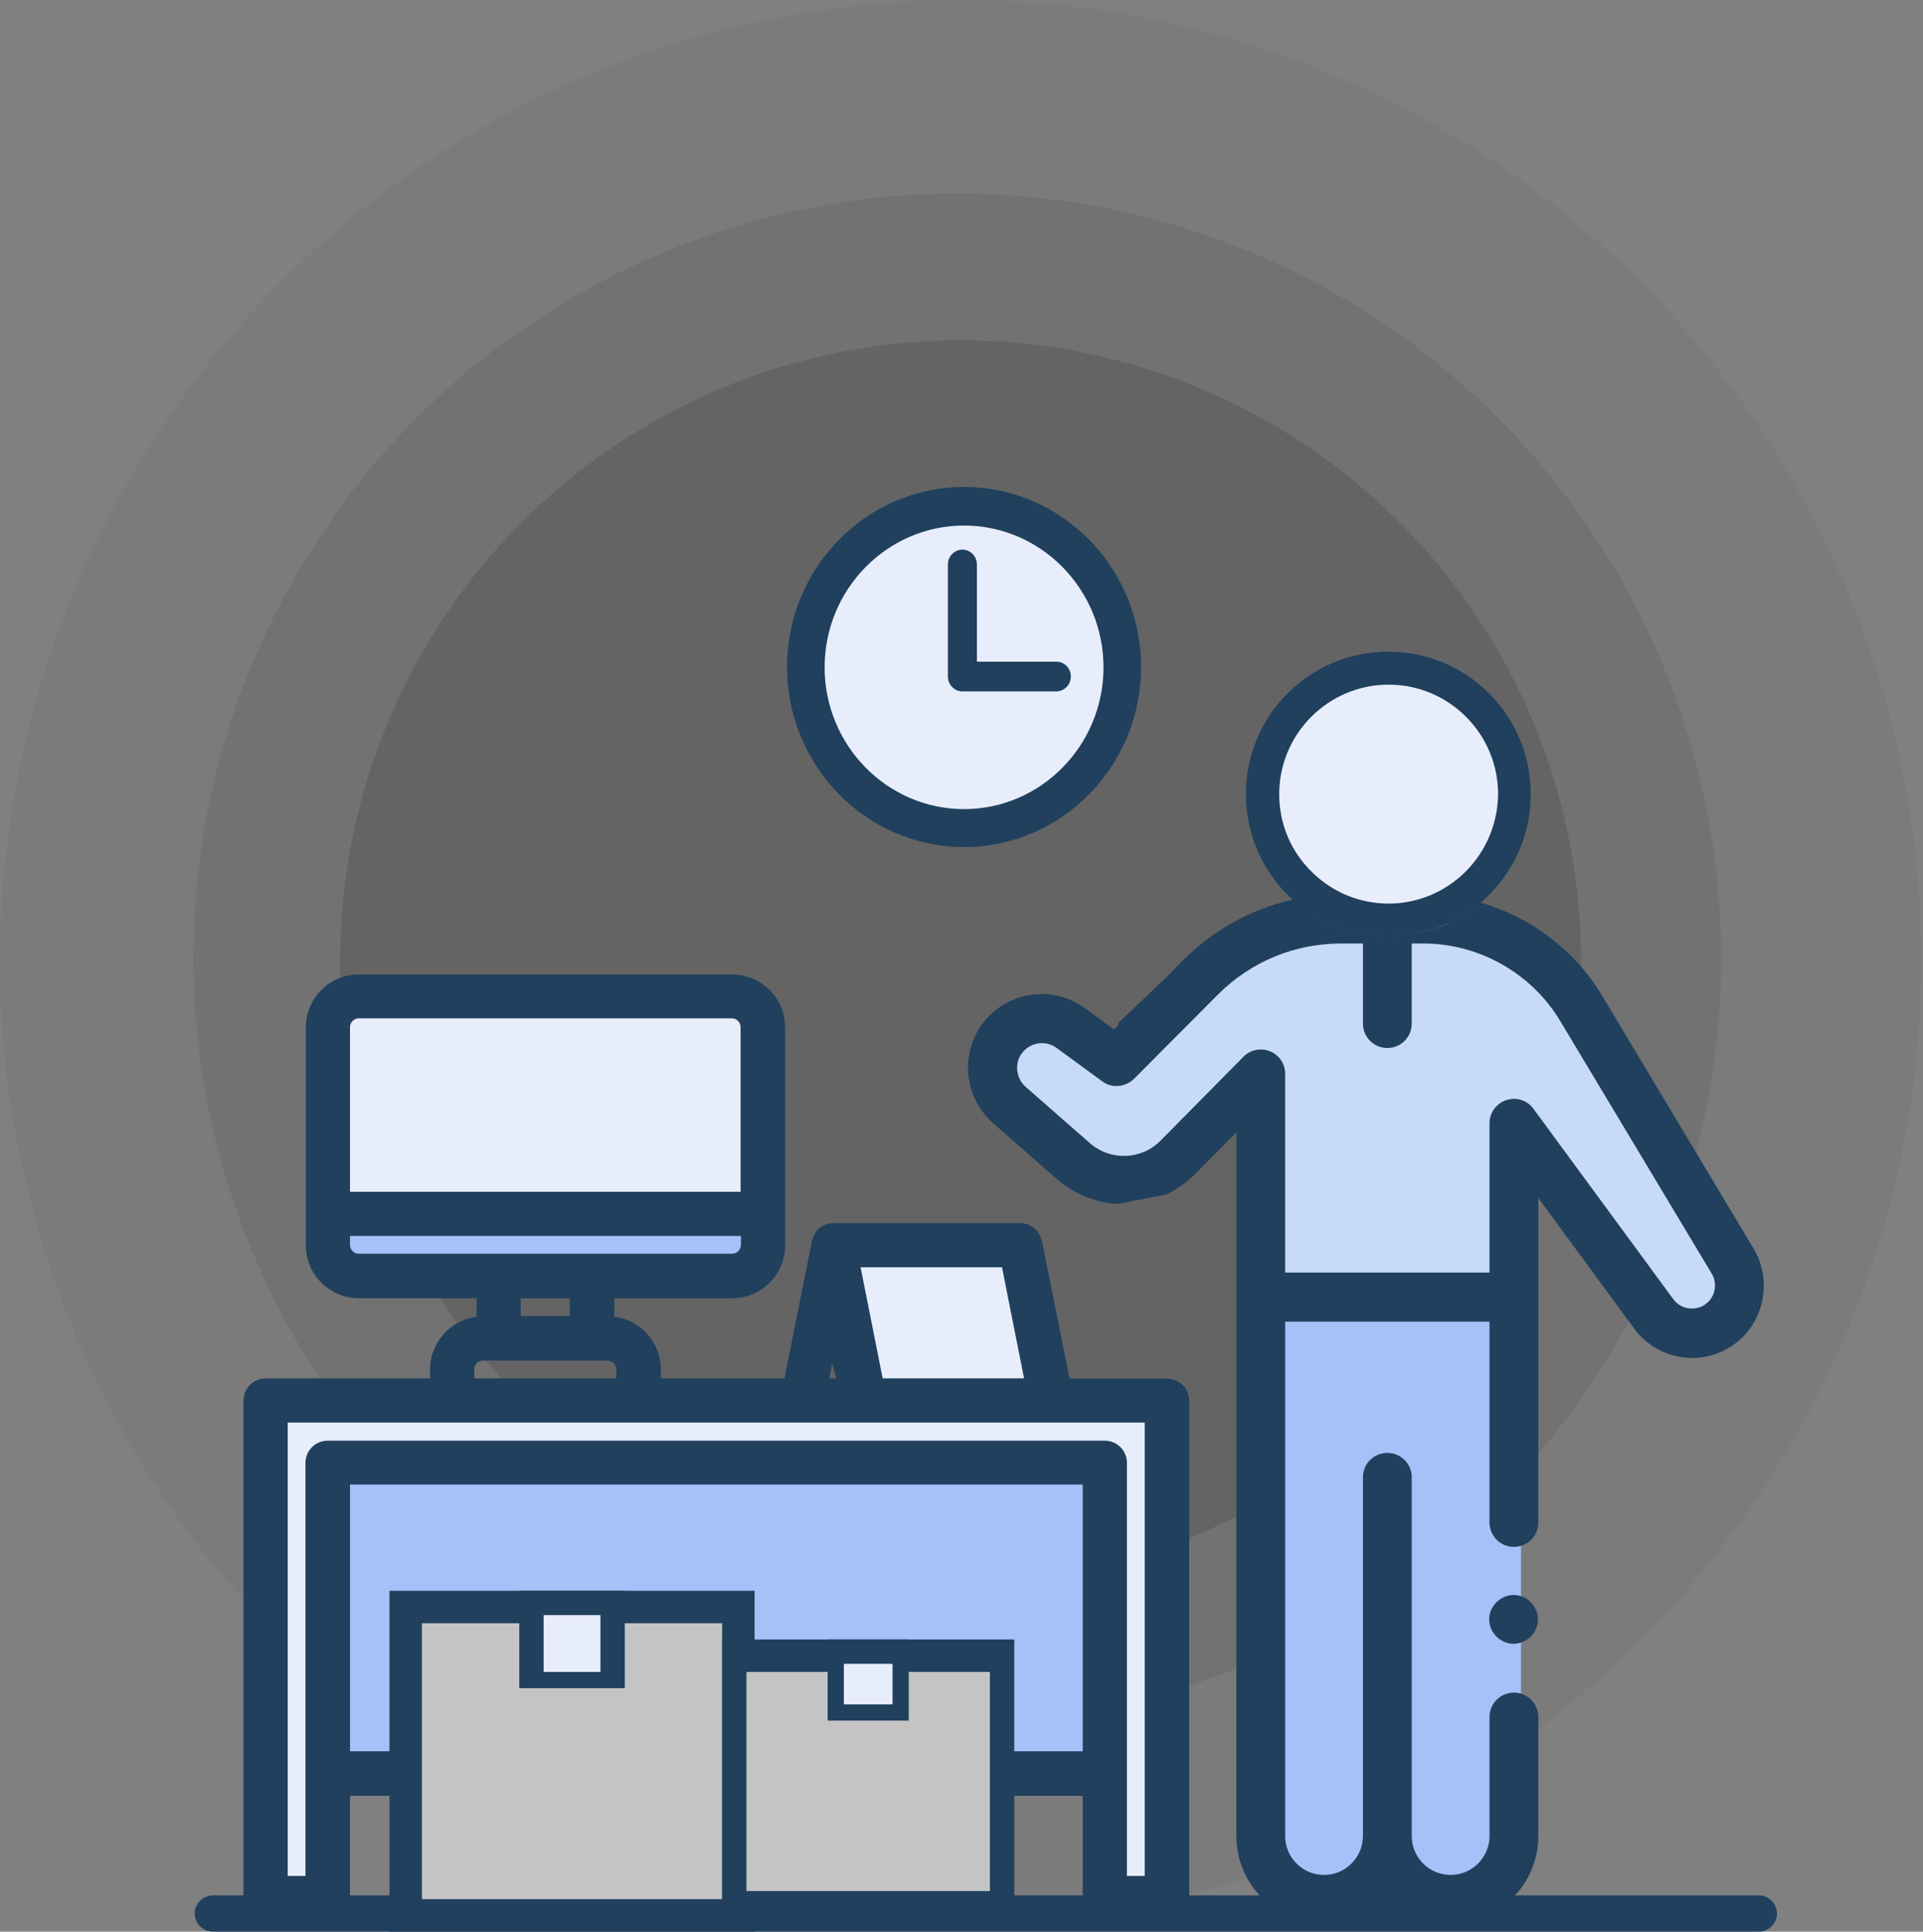 <svg width="237" height="238" viewBox="0 0 237 238" fill="none" xmlns="http://www.w3.org/2000/svg">
<rect x="0" y="0" width="237" height="238" fill="#808080" stroke="none"/>
<circle opacity="0.3" cx="118.394" cy="118.394" r="118.394" fill="#595959" fill-opacity="0.4"/>
<circle opacity="0.5" cx="117.983" cy="117.982" r="94.139" fill="#595959" fill-opacity="0.5"/>
<circle opacity="0.7" cx="118.393" cy="118.394" r="76.463" fill="#595959" fill-opacity="0.8"/>
<rect x="41.206" y="123.294" width="51.618" height="34.412" fill="#E8EDFC"/>
<rect x="32.602" y="172.044" width="8.603" height="60.221" fill="#E8EDFC"/>
<rect x="135.839" y="172.044" width="8.603" height="60.221" fill="#E8EDFC"/>
<path d="M121.5 131.897L127.235 126.162L137.272 130.463L141.574 127.596L148.743 118.993L163.081 113.257H177.419L191.757 118.993L214.699 157.706L211.831 163.441H206.096L186.022 139.066V160.574H154.478V133.331L144.441 143.368L135.838 144.801L121.5 131.897Z" fill="#C8DAFA"/>
<rect x="32.602" y="172.044" width="111.838" height="8.603" fill="#E8EDFC"/>
<rect x="41.206" y="180.647" width="94.632" height="40.147" fill="#A4C2F7"/>
<rect x="41.206" y="149.103" width="51.618" height="8.603" fill="#A4C2F7"/>
<rect x="104.294" y="154.838" width="22.941" height="17.206" fill="#E8EDFC"/>
<rect x="155.911" y="160.574" width="31.544" height="71.691" fill="#A4C2F7"/>
<path d="M136.166 236.578C134.663 236.578 133.444 235.359 133.444 233.856V221.263H43.135V233.856C43.135 235.359 41.916 236.578 40.413 236.578H32.735C31.231 236.578 30.013 235.359 30.013 233.856V172.553C30.013 171.05 31.231 169.831 32.735 169.831H53.006V168.734C53.006 165.403 55.525 162.641 58.735 162.234V159.959H44.231C40.616 159.959 37.691 157.034 37.691 153.419V126.606C37.691 122.991 40.616 120.066 44.231 120.066H90.219C93.835 120.066 96.76 122.991 96.76 126.606V153.419C96.76 157.034 93.835 159.959 90.219 159.959H75.716V162.234C78.966 162.641 81.444 165.403 81.444 168.734V169.831H96.678L100.091 152.809L100.131 152.688C100.172 152.606 100.172 152.566 100.213 152.484C100.294 152.281 100.375 152.078 100.497 151.875C100.538 151.794 100.578 151.753 100.619 151.672C100.7 151.591 100.781 151.509 100.822 151.469C100.985 151.306 101.188 151.144 101.391 151.063C101.513 151.022 101.594 150.941 101.716 150.9C101.96 150.819 102.203 150.738 102.406 150.738C102.488 150.697 102.569 150.697 102.731 150.697H125.725C127.025 150.697 128.122 151.631 128.406 152.891L131.819 169.872H143.844C145.347 169.872 146.566 171.091 146.566 172.594V233.897C146.566 235.4 145.347 236.619 143.844 236.619H136.166V236.578ZM141.081 231.134V175.275H35.456V231.134H37.65V180.231C37.65 178.728 38.869 177.509 40.372 177.509H136.166C137.669 177.509 138.888 178.728 138.888 180.231V231.134H141.081ZM133.444 215.778V182.913H43.135V215.778H133.444V215.778ZM126.213 169.831L123.491 156.141H106.063L108.785 169.831H126.213ZM103.056 169.831L102.569 167.963L102.203 169.831H103.056ZM75.96 169.831V168.734C75.96 168.125 75.472 167.638 74.863 167.638H59.547C58.938 167.638 58.45 168.125 58.45 168.734V169.831H75.96ZM70.231 162.153V159.959H64.178V162.153H70.231ZM43.135 153.378C43.135 153.988 43.622 154.475 44.231 154.475H90.219C90.828 154.475 91.316 153.988 91.316 153.378V152.281H43.135V153.378ZM91.275 146.838V126.566C91.275 125.956 90.788 125.469 90.178 125.469H44.231C43.622 125.469 43.135 125.956 43.135 126.566V146.838H91.275Z" fill="#20405D"/>
<path d="M216.766 238H26.234C25.016 238 24 236.984 24 235.766C24 234.547 25.016 233.531 26.234 233.531H216.766C217.984 233.531 219 234.547 219 235.766C219 236.984 217.984 238 216.766 238Z" fill="#20405D"/>
<path d="M216.116 153.825L197.469 122.706C194.097 117.059 188.653 112.997 182.478 111.209C179.431 113.809 175.45 115.353 171.144 115.353C166.431 115.353 162.125 113.484 158.956 110.438C159.078 110.6 159.2 110.722 159.322 110.844C154.285 111.981 149.653 114.5 145.875 118.238L143.803 120.35L137.791 126.078C137.791 126.159 137.791 126.281 137.791 126.363L137.303 126.85L133.769 124.25C130.153 121.609 125.197 121.934 121.988 125.103C120.2 126.85 119.225 129.328 119.306 131.847C119.388 134.366 120.525 136.722 122.394 138.388L130.275 145.294C132.428 147.163 135.069 148.178 137.75 148.341L143.763 147.163C145.022 146.553 146.2 145.741 147.256 144.684L152.375 139.525V159.756C152.375 159.838 152.375 159.919 152.375 160C152.375 160.081 152.375 160.163 152.375 160.244V226.219C152.375 232.15 157.21 237.025 163.181 237.025C166.228 237.025 168.991 235.725 170.981 233.694C172.931 235.766 175.694 237.025 178.781 237.025C184.713 237.025 189.588 232.191 189.588 226.219V211.553C189.588 209.888 188.247 208.547 186.581 208.547C184.916 208.547 183.575 209.888 183.575 211.553V226.219C183.575 228.859 181.422 231.013 178.781 231.013C176.141 231.013 173.988 228.859 173.988 226.219V182.019C173.988 180.353 172.647 179.013 170.981 179.013C169.316 179.013 167.975 180.353 167.975 182.019V226.219C167.975 228.859 165.822 231.013 163.181 231.013C160.541 231.013 158.388 228.859 158.388 226.219V162.844H183.575V187.584C183.575 189.25 184.916 190.591 186.581 190.591C188.247 190.591 189.588 189.25 189.588 187.584V160.366C189.588 160.284 189.588 160.203 189.588 160.122C189.588 160.041 189.588 159.96 189.588 159.878V147.609L201.41 163.697C203.035 165.931 205.594 167.231 208.356 167.313C208.438 167.313 208.478 167.313 208.56 167.313C211.241 167.313 213.76 166.094 215.466 163.981C217.741 161.056 218.025 156.994 216.116 153.825ZM210.753 160.163C210.185 160.853 209.372 161.259 208.438 161.219C207.544 161.219 206.731 160.772 206.203 160.041L188.978 136.6C188.206 135.544 186.866 135.138 185.647 135.544C184.428 135.95 183.575 137.088 183.575 138.388V156.791H158.388V132.294C158.388 131.075 157.656 129.978 156.519 129.531C155.381 129.084 154.122 129.328 153.269 130.181L143.031 140.541C140.675 142.938 136.816 143.059 134.297 140.825L126.416 133.919C125.766 133.35 125.4 132.578 125.36 131.684C125.319 130.791 125.644 130.019 126.253 129.409C127.35 128.353 129.016 128.231 130.235 129.125L135.841 133.228C137.019 134.122 138.685 133.959 139.741 132.944L150.1 122.544C154.163 118.481 159.566 116.247 165.294 116.247H167.975V126.119C167.975 127.784 169.316 129.125 170.981 129.125C172.647 129.125 173.988 127.784 173.988 126.119V116.247H175.41C182.275 116.247 188.775 119.903 192.31 125.834L210.956 156.913C211.566 157.928 211.485 159.228 210.753 160.163Z" fill="#20405D"/>
<ellipse cx="118.895" cy="82.191" rx="20.073" ry="20.073" fill="#E8EDFC"/>
<ellipse cx="171.683" cy="98.919" rx="15.772" ry="15.772" fill="#E8EDFC"/>
<path d="M186.54 196.522C185.769 196.522 184.997 196.847 184.428 197.415C183.859 197.984 183.534 198.756 183.534 199.528C183.534 200.3 183.859 201.072 184.428 201.64C184.997 202.209 185.769 202.534 186.54 202.534C187.312 202.534 188.084 202.209 188.653 201.64C189.222 201.072 189.547 200.3 189.547 199.528C189.547 198.756 189.222 197.984 188.653 197.415C188.125 196.847 187.353 196.522 186.54 196.522Z" fill="#20405D"/>
<path d="M118.816 60C106.791 60 97 69.953 97 82.181C97 94.409 106.791 104.363 118.816 104.363C130.841 104.363 140.631 94.409 140.631 82.181C140.631 69.953 130.841 60 118.816 60ZM118.816 99.691C109.35 99.691 101.631 91.85 101.631 82.222C101.631 72.594 109.35 64.753 118.816 64.753C128.281 64.753 136 72.594 136 82.222C136 91.85 128.281 99.691 118.816 99.691Z" fill="#20405D"/>
<path d="M130.19 81.531H120.399V69.547C120.399 68.531 119.587 67.719 118.612 67.719C117.637 67.719 116.824 68.531 116.824 69.547V83.359C116.824 84.375 117.637 85.187 118.612 85.187H130.19C131.165 85.187 131.977 84.375 131.977 83.359C131.977 82.344 131.205 81.531 130.19 81.531Z" fill="#20405D"/>
<path d="M171.103 80.294C161.393 80.294 153.553 88.134 153.553 97.844C153.553 102.8 155.625 107.309 158.915 110.478C162.084 113.525 166.35 115.394 171.103 115.394C175.409 115.394 179.39 113.809 182.437 111.25C186.256 108.041 188.653 103.206 188.653 97.844C188.653 88.134 180.812 80.294 171.103 80.294ZM179.837 108.122C177.4 110.194 174.312 111.331 171.143 111.331C167.65 111.331 164.318 109.991 161.8 107.553C159.118 104.994 157.656 101.541 157.656 97.844C157.656 90.409 163.709 84.356 171.143 84.356C178.578 84.356 184.631 90.409 184.631 97.844C184.59 101.825 182.843 105.562 179.837 108.122Z" fill="#20405D"/>
<rect x="48" y="196" width="45" height="42" fill="#20405D"/>
<rect x="52" y="200" width="37" height="34" fill="#C4C4C4"/>
<rect x="64" y="196" width="13" height="12" fill="#20405D"/>
<rect x="67" y="199" width="7" height="7" fill="#E8EDFC"/>
<rect x="89" y="202" width="36" height="34" fill="#20405D"/>
<rect x="92" y="206" width="30" height="27" fill="#C4C4C4"/>
<rect x="102" y="202" width="10" height="10" fill="#20405D"/>
<rect x="104" y="205" width="6" height="5" fill="#E8EDFC"/>
</svg>
